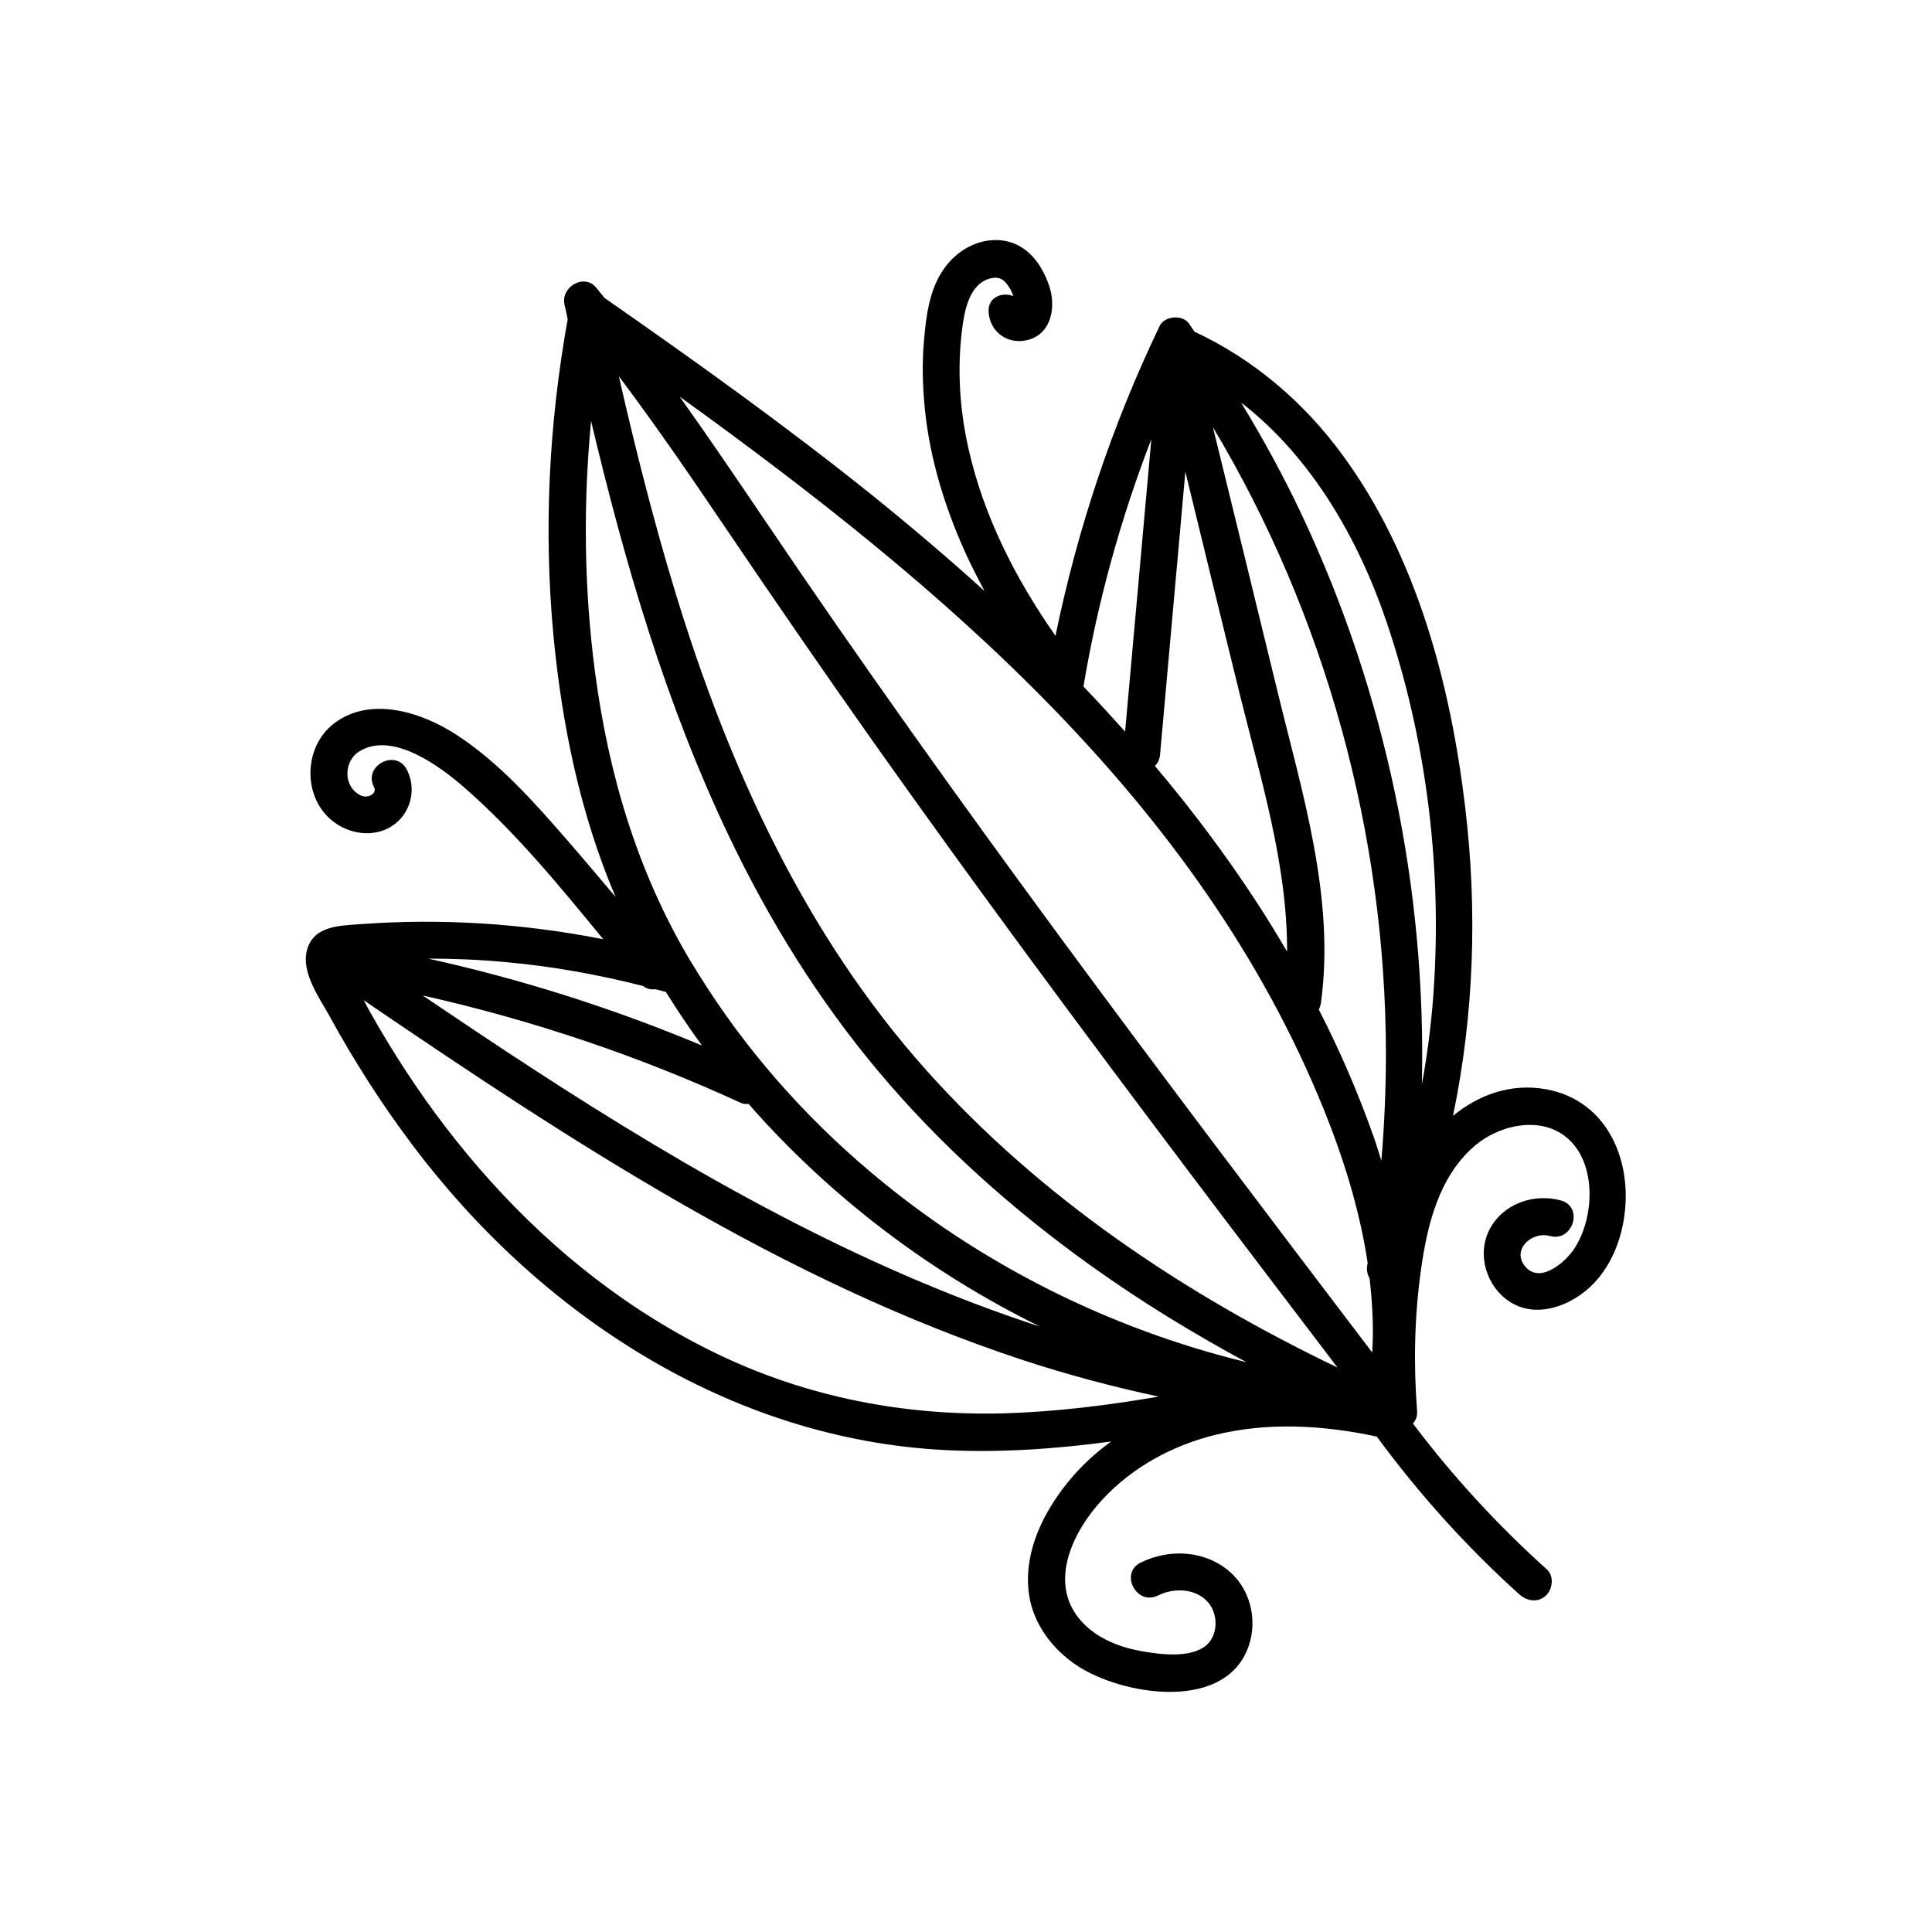 <?xml version="1.0" encoding="UTF-8"?>
<!-- Uploaded to: ICON Repo, www.iconrepo.com, Generator: ICON Repo Mixer Tools -->
<svg fill="#000000" width="800px" height="800px" version="1.1" viewBox="144 144 512 512" xmlns="http://www.w3.org/2000/svg">
 <path d="m412.54 222.46c-2.922-1.109-6.75 0.203-6.551 4.18 0.301 5.34 5.09 8.816 10.379 7.457 6.398-1.664 7.508-8.867 5.691-14.309-2.016-5.945-5.996-11.336-12.645-12.09-6.144-0.656-11.891 2.672-15.316 7.609-3.828 5.441-4.684 12.543-5.238 18.992-0.555 6.246-0.352 12.496 0.301 18.691 1.359 12.746 5.141 25.039 10.328 36.727 1.664 3.727 3.527 7.356 5.441 10.934-9.672-8.766-19.648-17.23-29.824-25.441-22.922-18.391-46.805-35.469-70.887-52.246-0.754-0.906-1.461-1.812-2.215-2.719-3.223-3.93-9.422-0.152-8.414 4.434 0.301 1.309 0.605 2.621 0.855 3.93-4.988 27.66-6.398 55.82-3.777 83.785 2.266 23.832 7.106 47.359 16.473 69.324-4.281-5.09-8.613-10.227-13-15.266-8.664-9.977-17.938-20.402-29.07-27.66-9.168-5.996-22.824-10.48-32.547-3.074-8.012 6.098-8.414 19.195-0.656 25.645 4.434 3.68 11.082 4.785 16.07 1.512 4.938-3.273 6.551-9.723 3.879-14.914-2.922-5.644-11.637-1.008-8.715 4.586 0.707 1.359-0.555 2.367-1.863 2.519-1.715 0.203-3.426-1.258-4.231-2.621-1.863-3.074-0.855-7.457 2.215-9.32 8.816-5.441 21.461 4.031 27.762 9.523 13.652 11.891 25.34 26.199 36.879 40.254-21.211-4.18-42.926-5.594-64.488-3.981-5.391 0.402-12.242 0.402-14.008 6.801-1.613 5.945 3.176 12.543 5.894 17.434 6.5 11.891 13.805 23.328 21.914 34.109 33.703 44.941 83.984 78.039 141.12 81.012 14.812 0.754 29.523-0.301 44.184-2.266-6.246 4.484-11.738 10.176-16.121 17.383-4.231 6.953-6.852 15.113-5.644 23.277 1.16 7.859 6.449 14.711 13.047 18.941 11.586 7.457 37.434 11.84 44.535-3.828 3.223-7.106 1.562-15.973-4.281-21.16-6.551-5.793-16.07-6.297-23.73-2.519-5.691 2.82-1.059 11.539 4.586 8.715 4.231-2.117 10.227-1.965 13.453 2.016 2.621 3.223 2.469 8.867-0.957 11.438-4.332 3.273-12.395 2.117-17.332 1.211-6.246-1.16-12.543-3.879-16.473-9.07-7.559-10.027-0.754-23.176 6.648-31.086 7.859-8.465 18.289-14.156 29.473-16.977 14.156-3.578 29.02-2.672 43.176 0.352 11.184 15.215 23.781 29.223 37.836 41.867 1.965 1.762 4.887 2.215 6.953 0.301 1.812-1.664 2.266-5.188 0.301-6.953-13.047-11.738-24.988-24.688-35.52-38.691 0.754-0.754 1.211-1.863 1.109-3.324-0.957-12.496-0.707-25.09 1.059-37.535 1.613-11.637 4.684-24.285 13.855-32.395 7.254-6.449 20-8.918 26.801-0.402 5.844 7.305 4.836 20.152-0.203 27.559-2.266 3.324-8.516 8.816-12.445 4.938-4.484-4.434 1.109-9.875 6.144-8.516 6.098 1.664 9.02-7.707 2.922-9.422-7.254-1.965-15.367 0.855-18.941 7.707-3.426 6.648-0.805 15.164 5.391 19.145 6.551 4.231 14.762 1.562 20.305-3.074 5.543-4.637 8.715-11.586 9.875-18.59 2.57-15.316-4.133-31.691-20.605-34.66-9.32-1.664-17.836 1.461-24.637 7.055 5.594-26.852 6.5-54.562 3.223-81.867-3.879-32.496-12.797-66.301-32.344-93.055-10.277-14.105-23.629-25.543-39.398-32.898-0.504-0.707-0.957-1.461-1.461-2.168-1.715-2.418-6.5-2.016-7.758 0.656-12.594 26.25-21.766 53.707-27.609 82.121-10.578-15.113-19.145-31.891-23.125-49.926-2.266-10.176-2.922-20.605-1.664-30.984 0.605-4.887 1.812-12.344 7.508-13.805 2.316-0.605 3.777 0.301 4.938 2.266 0.57 0.746 0.875 1.602 1.176 2.41zm-155.07 175.58c6.953 0 13.855 0.301 20.809 0.957 12.191 1.109 24.234 3.273 36.125 6.297 1.008 0.805 2.168 1.008 3.273 0.855 0.906 0.25 1.863 0.453 2.769 0.707 3.023 4.836 6.195 9.574 9.574 14.207-23.48-9.824-47.715-17.535-72.551-23.023zm71.641 4.078-2.215-3.578c-14.055-23.629-21.664-49.473-25.242-76.68-2.871-21.914-3.125-44.234-1.008-66.301 8.969 37.836 19.902 75.32 36.727 110.43 10.578 22.117 23.629 43.125 39.398 61.918 16.473 19.648 35.77 36.828 56.578 51.691 13.098 9.371 26.801 17.734 40.961 25.391-36.375-8.867-70.785-26.098-99.402-50.23-17.836-15.008-33.504-32.793-45.797-52.645zm11.234 34.16c0.656 0.301 1.359 0.352 2.016 0.25 21.461 24.535 48.062 44.688 77.285 59.047-47.863-15.566-92.5-41.012-134.57-68.418-9.773-6.348-19.445-12.848-29.07-19.348 29.016 6.504 57.281 16.023 84.336 28.469zm69.727 82.27c-26.25 0.707-51.992-4.231-75.723-15.617-23.125-11.082-43.48-27.105-60.559-46.148-8.16-9.07-15.566-18.793-22.27-29.02-3.324-5.09-6.5-10.328-9.473-15.617-0.555-1.008-1.109-2.066-1.664-3.074 54.922 37.383 111.14 74.414 174.73 95.371 11.789 3.879 23.781 7.055 35.922 9.672-13.555 2.32-27.207 4.031-40.961 4.434zm-20.504-90.836c-32.195-35.973-52.395-80.359-66.402-126.11-5.844-19.094-10.73-38.441-15.164-57.887 9.574 12.746 18.59 25.844 27.508 39.047 13.047 19.297 26.25 38.492 39.699 57.535 27.406 38.742 55.672 76.832 84.238 114.72 12.949 17.18 25.996 34.258 38.996 51.387-40.66-19.496-78.797-45.039-108.88-78.695zm121.92-118.8c10.176 30.129 14.41 62.625 12.645 94.363-0.504 9.473-1.613 18.844-3.324 28.113 1.211-51.844-9.621-103.79-31.789-150.89-4.836-10.277-10.277-20.203-16.121-29.824 18.59 14.355 31.082 36.07 38.59 58.238zm-0.203 114.16c0 9.523-0.402 19.043-1.211 28.516-0.605-1.914-1.16-3.777-1.812-5.691-4.133-11.789-9.07-23.277-14.762-34.359 0.25-0.504 0.453-1.059 0.555-1.715 3.828-27.859-4.988-55.773-11.488-82.523-5.691-23.375-11.387-46.703-17.129-70.078 29.828 49.824 45.746 107.86 45.848 165.85zm-26.195-26.906c-2.621-4.434-5.289-8.867-8.113-13.148-8.211-12.594-17.23-24.586-26.902-36.023 0.754-0.754 1.258-1.762 1.359-3.074 2.215-24.988 4.484-49.926 6.699-74.918 4.785 19.648 9.574 39.297 14.41 58.945 5.492 22.223 12.645 45.145 12.547 68.219zm-35.973-135.77c-2.316 25.844-4.637 51.691-6.953 77.484-3.629-4.031-7.305-8.062-11.035-11.941 3.731-22.367 9.824-44.383 17.988-65.543zm45.594 177.34c5.289 13.047 9.621 26.852 11.738 40.961-0.051 0.203-0.051 0.352-0.102 0.555-0.25 1.359 0.051 2.519 0.605 3.527 0.754 6.551 1.109 13.098 0.707 19.648-55.066-72.449-109.98-145.05-160.92-220.47-7.457-11.035-14.914-22.016-22.621-32.848 69.574 50.129 137.64 107.51 170.59 188.62z"/>
</svg>